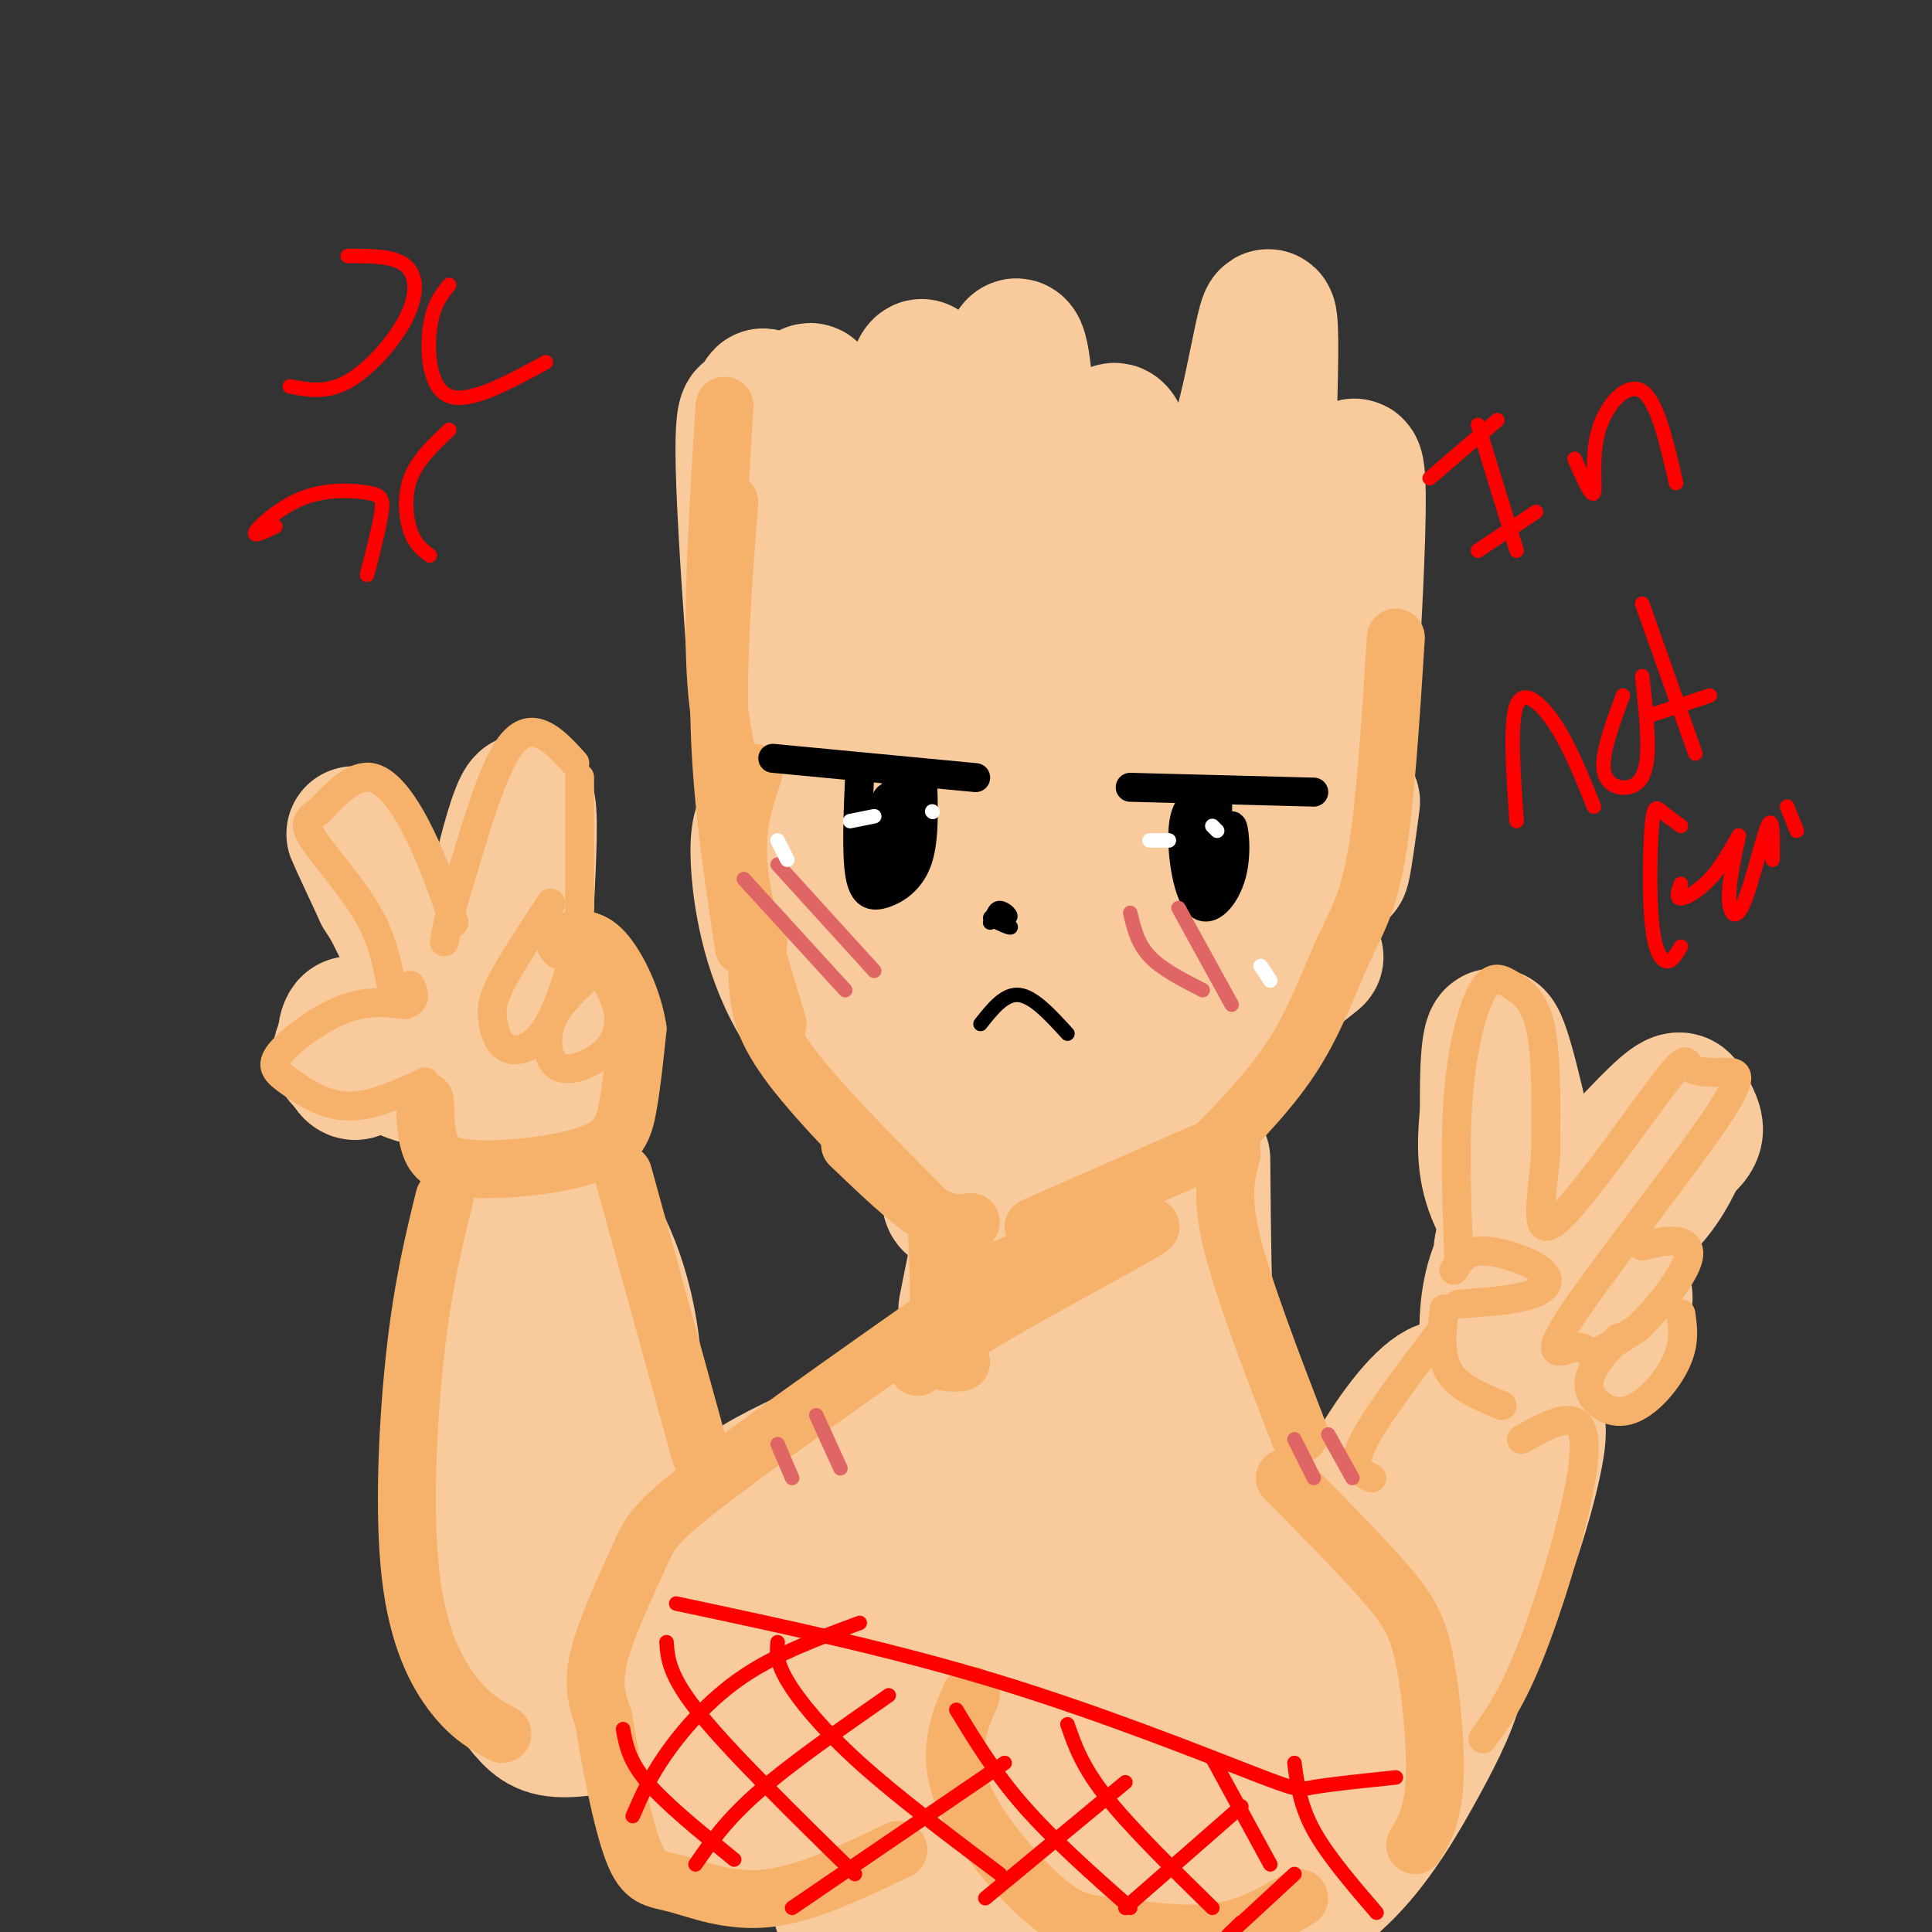 <svg viewBox='0 0 400 400' version='1.1' xmlns='http://www.w3.org/2000/svg' xmlns:xlink='http://www.w3.org/1999/xlink'><rect x="0" y="0" width="400" height="400" fill="#333333" stroke="none"/><g fill='none' stroke='rgb(249,203,156)' stroke-width='28' stroke-linecap='round' stroke-linejoin='round'><path d='M159,93c-0.317,0.301 -0.635,0.602 -2,-3c-1.365,-3.602 -3.779,-11.106 -3,10c0.779,21.106 4.750,70.823 5,61c0.250,-9.823 -3.220,-79.188 -1,-79c2.220,0.188 10.131,69.927 12,96c1.869,26.073 -2.305,8.481 -4,-23c-1.695,-31.481 -0.913,-76.852 2,-74c2.913,2.852 7.956,53.926 13,105'/><path d='M181,186c1.940,20.577 0.291,19.521 0,3c-0.291,-16.521 0.776,-48.507 3,-73c2.224,-24.493 5.604,-41.492 7,-40c1.396,1.492 0.806,21.474 4,46c3.194,24.526 10.171,53.596 12,66c1.829,12.404 -1.491,8.141 -3,-4c-1.509,-12.141 -1.208,-32.161 -1,-44c0.208,-11.839 0.321,-15.497 2,-33c1.679,-17.503 4.922,-48.850 7,-29c2.078,19.850 2.990,90.898 5,102c2.010,11.102 5.118,-37.742 8,-64c2.882,-26.258 5.538,-29.931 7,-25c1.462,4.931 1.731,18.465 2,32'/><path d='M234,123c0.611,22.265 1.137,61.927 3,64c1.863,2.073 5.063,-33.444 9,-56c3.937,-22.556 8.611,-32.153 12,-46c3.389,-13.847 5.494,-31.945 5,-7c-0.494,24.945 -3.586,92.934 0,93c3.586,0.066 13.850,-67.790 17,-74c3.150,-6.210 -0.814,49.226 -2,71c-1.186,21.774 0.407,9.887 2,-2'/><path d='M159,169c-1.139,1.201 -2.277,2.401 -2,9c0.277,6.599 1.970,18.595 8,29c6.030,10.405 16.396,19.218 22,26c5.604,6.782 6.446,11.533 6,2c-0.446,-9.533 -2.182,-33.349 -1,-34c1.182,-0.651 5.280,21.863 8,23c2.720,1.137 4.063,-19.104 4,-21c-0.063,-1.896 -1.531,14.552 -3,31'/><path d='M201,234c-0.098,6.062 1.159,5.716 8,-4c6.841,-9.716 19.268,-28.802 24,-33c4.732,-4.198 1.768,6.493 -5,18c-6.768,11.507 -17.341,23.832 -11,19c6.341,-4.832 29.594,-26.820 42,-38c12.406,-11.180 13.964,-11.554 3,-1c-10.964,10.554 -34.452,32.034 -33,33c1.452,0.966 27.843,-18.581 38,-26c10.157,-7.419 4.078,-2.709 -2,2'/><path d='M265,204c-11.677,9.498 -39.868,32.242 -42,33c-2.132,0.758 21.795,-20.470 33,-29c11.205,-8.530 9.689,-4.363 7,0c-2.689,4.363 -6.552,8.922 -12,13c-5.448,4.078 -12.482,7.676 -20,11c-7.518,3.324 -15.520,6.376 -14,3c1.520,-3.376 12.563,-13.178 20,-18c7.437,-4.822 11.268,-4.663 13,-4c1.732,0.663 1.366,1.832 1,3'/><path d='M239,228c-5.756,3.156 -11.511,6.311 -19,8c-7.489,1.689 -16.711,1.911 -19,2c-2.289,0.089 2.356,0.044 7,0'/><path d='M219,239c-7.601,4.351 -15.202,8.702 -19,10c-3.798,1.298 -3.792,-0.458 -3,-3c0.792,-2.542 2.369,-5.869 4,-6c1.631,-0.131 3.315,2.935 5,6'/><path d='M242,242c-2.295,12.682 -4.591,25.364 -4,30c0.591,4.636 4.068,1.227 6,-1c1.932,-2.227 2.320,-3.271 2,-8c-0.320,-4.729 -1.348,-13.143 -2,-9c-0.652,4.143 -0.927,20.842 -2,21c-1.073,0.158 -2.943,-16.227 -4,-16c-1.057,0.227 -1.302,17.065 -2,20c-0.698,2.935 -1.849,-8.032 -3,-19'/><path d='M233,260c-0.356,5.925 0.254,30.238 -2,28c-2.254,-2.238 -7.371,-31.026 -9,-34c-1.629,-2.974 0.229,19.866 0,29c-0.229,9.134 -2.546,4.562 -5,-7c-2.454,-11.562 -5.045,-30.113 -6,-29c-0.955,1.113 -0.273,21.889 0,29c0.273,7.111 0.136,0.555 0,-6'/><path d='M211,270c0.510,-5.685 1.784,-16.896 1,-14c-0.784,2.896 -3.624,19.901 -5,27c-1.376,7.099 -1.286,4.293 -2,2c-0.714,-2.293 -2.233,-4.073 -1,-8c1.233,-3.927 5.217,-10.001 7,-9c1.783,1.001 1.365,9.077 -10,17c-11.365,7.923 -33.676,15.692 -44,22c-10.324,6.308 -8.662,11.154 -7,16'/><path d='M150,323c1.993,7.123 10.475,16.930 15,21c4.525,4.070 5.095,2.403 8,-1c2.905,-3.403 8.147,-8.543 13,-17c4.853,-8.457 9.316,-20.231 9,-22c-0.316,-1.769 -5.412,6.466 -8,13c-2.588,6.534 -2.669,11.366 -3,15c-0.331,3.634 -0.911,6.070 0,8c0.911,1.930 3.314,3.354 6,3c2.686,-0.354 5.653,-2.486 8,-5c2.347,-2.514 4.072,-5.409 5,-10c0.928,-4.591 1.058,-10.879 1,-15c-0.058,-4.121 -0.304,-6.074 -4,-7c-3.696,-0.926 -10.841,-0.826 -16,3c-5.159,3.826 -8.331,11.379 -10,17c-1.669,5.621 -1.834,9.311 -2,13'/><path d='M172,339c0.288,5.360 2.009,12.260 5,14c2.991,1.740 7.253,-1.679 10,-4c2.747,-2.321 3.979,-3.544 6,-9c2.021,-5.456 4.831,-15.146 5,-22c0.169,-6.854 -2.303,-10.873 -7,-12c-4.697,-1.127 -11.620,0.637 -17,5c-5.380,4.363 -9.218,11.323 -11,20c-1.782,8.677 -1.509,19.069 -1,24c0.509,4.931 1.254,4.401 4,4c2.746,-0.401 7.492,-0.673 12,-4c4.508,-3.327 8.777,-9.711 11,-15c2.223,-5.289 2.401,-9.485 3,-13c0.599,-3.515 1.621,-6.349 -1,-10c-2.621,-3.651 -8.883,-8.117 -13,-10c-4.117,-1.883 -6.088,-1.181 -9,0c-2.912,1.181 -6.766,2.842 -11,10c-4.234,7.158 -8.847,19.813 -10,27c-1.153,7.187 1.155,8.906 4,12c2.845,3.094 6.228,7.564 11,9c4.772,1.436 10.935,-0.161 15,-4c4.065,-3.839 6.033,-9.919 8,-16'/><path d='M186,345c0.952,-6.561 -0.668,-14.964 -3,-20c-2.332,-5.036 -5.375,-6.706 -9,-8c-3.625,-1.294 -7.832,-2.211 -12,-1c-4.168,1.211 -8.297,4.549 -12,9c-3.703,4.451 -6.980,10.015 -9,14c-2.020,3.985 -2.784,6.393 -3,12c-0.216,5.607 0.115,14.415 2,19c1.885,4.585 5.324,4.948 8,6c2.676,1.052 4.590,2.795 10,1c5.410,-1.795 14.315,-7.127 20,-17c5.685,-9.873 8.148,-24.287 9,-32c0.852,-7.713 0.092,-8.724 -1,-11c-1.092,-2.276 -2.516,-5.819 -6,-6c-3.484,-0.181 -9.029,2.998 -14,11c-4.971,8.002 -9.369,20.828 -10,31c-0.631,10.172 2.506,17.690 5,22c2.494,4.310 4.346,5.412 7,6c2.654,0.588 6.112,0.660 10,0c3.888,-0.660 8.207,-2.053 15,-16c6.793,-13.947 16.060,-40.447 19,-51c2.940,-10.553 -0.446,-5.158 -3,-1c-2.554,4.158 -4.277,7.079 -6,10'/><path d='M203,323c-3.273,8.721 -8.456,25.523 -11,36c-2.544,10.477 -2.450,14.628 -2,17c0.450,2.372 1.257,2.964 3,2c1.743,-0.964 4.421,-3.485 6,-4c1.579,-0.515 2.059,0.977 7,-14c4.941,-14.977 14.343,-46.424 16,-49c1.657,-2.576 -4.433,23.719 -8,37c-3.567,13.281 -4.613,13.549 -2,3c2.613,-10.549 8.884,-31.914 13,-43c4.116,-11.086 6.079,-11.891 9,-11c2.921,0.891 6.802,3.479 9,10c2.198,6.521 2.713,16.975 1,23c-1.713,6.025 -5.653,7.622 -8,7c-2.347,-0.622 -3.099,-3.463 -3,-9c0.099,-5.537 1.050,-13.768 2,-22'/><path d='M235,306c1.087,-4.761 2.804,-5.662 5,-7c2.196,-1.338 4.872,-3.113 8,3c3.128,6.113 6.710,20.113 9,28c2.290,7.887 3.289,9.660 1,16c-2.289,6.340 -7.864,17.248 -11,21c-3.136,3.752 -3.832,0.349 -5,-2c-1.168,-2.349 -2.808,-3.642 -4,-12c-1.192,-8.358 -1.935,-23.781 0,-35c1.935,-11.219 6.548,-18.236 10,-24c3.452,-5.764 5.742,-10.276 7,0c1.258,10.276 1.482,35.340 -1,56c-2.482,20.660 -7.671,36.914 -10,27c-2.329,-9.914 -1.800,-45.998 -1,-63c0.800,-17.002 1.869,-14.924 4,-17c2.131,-2.076 5.323,-8.308 7,-5c1.677,3.308 1.838,16.154 2,29'/><path d='M256,321c0.349,10.447 0.220,22.066 -1,32c-1.220,9.934 -3.531,18.185 -6,24c-2.469,5.815 -5.095,9.196 -7,12c-1.905,2.804 -3.088,5.033 -4,-7c-0.912,-12.033 -1.554,-38.327 0,-54c1.554,-15.673 5.304,-20.724 8,-25c2.696,-4.276 4.339,-7.778 6,-5c1.661,2.778 3.342,11.837 3,22c-0.342,10.163 -2.705,21.431 -8,34c-5.295,12.569 -13.523,26.439 -19,37c-5.477,10.561 -8.204,17.813 -10,10c-1.796,-7.813 -2.660,-30.691 -1,-48c1.660,-17.309 5.845,-29.048 8,-34c2.155,-4.952 2.279,-3.117 3,-4c0.721,-0.883 2.039,-4.484 2,3c-0.039,7.484 -1.433,26.053 -4,40c-2.567,13.947 -6.305,23.270 -10,30c-3.695,6.730 -7.348,10.865 -11,15'/><path d='M205,403c-1.228,-8.214 1.200,-36.248 3,-51c1.800,-14.752 2.970,-16.220 5,-19c2.030,-2.780 4.920,-6.872 7,-8c2.080,-1.128 3.351,0.708 4,2c0.649,1.292 0.675,2.041 0,6c-0.675,3.959 -2.053,11.127 -7,22c-4.947,10.873 -13.464,25.450 -17,26c-3.536,0.550 -2.093,-12.927 1,-24c3.093,-11.073 7.834,-19.740 11,-21c3.166,-1.260 4.756,4.889 -1,20c-5.756,15.111 -18.857,39.184 -20,36c-1.143,-3.184 9.674,-33.624 12,-39c2.326,-5.376 -3.837,14.312 -10,34'/><path d='M193,387c-3.732,11.015 -8.064,21.554 -6,12c2.064,-9.554 10.522,-39.200 9,-39c-1.522,0.200 -13.025,30.246 -15,34c-1.975,3.754 5.579,-18.785 6,-23c0.421,-4.215 -6.289,9.892 -13,24'/><path d='M128,336c0.000,0.000 0.000,-2.000 0,-2'/><path d='M134,327c-1.755,-0.462 -3.509,-0.925 -5,-2c-1.491,-1.075 -2.718,-2.763 -6,-11c-3.282,-8.237 -8.617,-23.024 -11,-33c-2.383,-9.976 -1.813,-15.143 -1,-21c0.813,-5.857 1.867,-12.405 5,-9c3.133,3.405 8.343,16.763 11,29c2.657,12.237 2.759,23.353 2,30c-0.759,6.647 -2.380,8.823 -4,11'/><path d='M125,321c-2.706,-4.210 -7.472,-20.236 -10,-32c-2.528,-11.764 -2.817,-19.265 -3,-24c-0.183,-4.735 -0.260,-6.705 1,-9c1.260,-2.295 3.857,-4.914 6,-5c2.143,-0.086 3.832,2.362 6,7c2.168,4.638 4.815,11.467 6,22c1.185,10.533 0.909,24.772 1,35c0.091,10.228 0.550,16.445 -3,11c-3.550,-5.445 -11.109,-22.553 -14,-37c-2.891,-14.447 -1.115,-26.233 0,-32c1.115,-5.767 1.569,-5.514 4,1c2.431,6.514 6.837,19.290 8,31c1.163,11.710 -0.919,22.355 -3,33'/><path d='M124,322c-0.889,5.784 -1.611,3.743 -3,3c-1.389,-0.743 -3.445,-0.188 -6,-5c-2.555,-4.812 -5.610,-14.991 -8,-27c-2.390,-12.009 -4.116,-25.848 -4,-38c0.116,-12.152 2.074,-22.619 6,-15c3.926,7.619 9.819,33.323 12,46c2.181,12.677 0.650,12.328 0,18c-0.650,5.672 -0.420,17.365 -4,9c-3.580,-8.365 -10.970,-36.789 -13,-52c-2.030,-15.211 1.300,-17.211 4,-18c2.700,-0.789 4.772,-0.368 5,7c0.228,7.368 -1.386,21.684 -3,36'/><path d='M110,286c-1.066,14.406 -2.230,32.421 -3,19c-0.770,-13.421 -1.144,-58.278 2,-56c3.144,2.278 9.808,51.690 9,52c-0.808,0.310 -9.088,-48.483 -12,-66c-2.912,-17.517 -0.456,-3.759 2,10'/><path d='M108,245c-2.985,-2.712 -11.446,-14.492 -15,-21c-3.554,-6.508 -2.200,-7.744 0,-11c2.200,-3.256 5.246,-8.530 8,-8c2.754,0.530 5.215,6.866 5,11c-0.215,4.134 -3.108,6.067 -6,8'/><path d='M100,224c-2.346,0.861 -5.211,-0.985 -7,-5c-1.789,-4.015 -2.503,-10.198 -1,-14c1.503,-3.802 5.222,-5.223 8,-5c2.778,0.223 4.616,2.089 6,6c1.384,3.911 2.315,9.865 1,14c-1.315,4.135 -4.877,6.451 -8,6c-3.123,-0.451 -5.806,-3.667 -6,-9c-0.194,-5.333 2.102,-12.782 3,-13c0.898,-0.218 0.400,6.795 -1,8c-1.400,1.205 -3.700,-3.397 -6,-8'/><path d='M89,204c-4.489,-8.400 -12.711,-25.400 -15,-30c-2.289,-4.600 1.356,3.200 5,11'/><path d='M79,185c3.786,6.143 10.750,16.000 15,19c4.250,3.000 5.786,-0.857 7,-6c1.214,-5.143 2.107,-11.571 3,-18'/><path d='M104,180c1.578,-6.844 4.022,-14.956 5,-14c0.978,0.956 0.489,10.978 0,21'/><path d='M109,187c-1.308,7.380 -4.577,15.329 -7,21c-2.423,5.671 -3.998,9.065 -10,11c-6.002,1.935 -16.429,2.410 -20,1c-3.571,-1.410 -0.285,-4.705 3,-8'/><path d='M75,212c0.630,0.401 0.705,5.403 0,8c-0.705,2.597 -2.189,2.789 -3,0c-0.811,-2.789 -0.949,-8.559 1,-8c1.949,0.559 5.985,7.445 11,10c5.015,2.555 11.007,0.777 17,-1'/><path d='M101,221c5.857,-2.964 12.000,-9.875 15,-13c3.000,-3.125 2.857,-2.464 3,0c0.143,2.464 0.571,6.732 1,11'/><path d='M120,219c-1.046,1.681 -4.162,0.384 -6,-2c-1.838,-2.384 -2.397,-5.854 0,-6c2.397,-0.146 7.749,3.031 8,7c0.251,3.969 -4.598,8.730 -7,11c-2.402,2.270 -2.357,2.049 -3,0c-0.643,-2.049 -1.973,-5.928 -2,-8c-0.027,-2.072 1.251,-2.339 3,-1c1.749,1.339 3.971,4.284 5,7c1.029,2.716 0.865,5.205 0,6c-0.865,0.795 -2.433,-0.102 -4,-1'/><path d='M104,318c-2.000,-9.500 -4.000,-19.000 -2,-13c2.000,6.000 8.000,27.500 14,49'/><path d='M104,255c-4.837,14.448 -9.675,28.896 -11,43c-1.325,14.104 0.861,27.863 4,37c3.139,9.137 7.230,13.652 10,17c2.770,3.348 4.220,5.528 8,6c3.780,0.472 9.890,-0.764 16,-2'/><path d='M131,356c2.833,-0.833 1.917,-1.917 1,-3'/><path d='M272,327c5.827,-11.212 11.654,-22.424 17,-30c5.346,-7.576 10.210,-11.516 12,-9c1.790,2.516 0.506,11.489 1,14c0.494,2.511 2.766,-1.440 -5,16c-7.766,17.440 -25.570,56.270 -29,62c-3.430,5.730 7.514,-21.639 15,-36c7.486,-14.361 11.516,-15.712 14,-15c2.484,0.712 3.424,3.489 3,7c-0.424,3.511 -2.212,7.755 -4,12'/><path d='M296,348c-4.034,7.864 -12.118,21.525 -21,34c-8.882,12.475 -18.560,23.763 -17,16c1.560,-7.763 14.360,-34.578 21,-47c6.640,-12.422 7.120,-10.450 10,-12c2.880,-1.550 8.160,-6.621 11,-6c2.840,0.621 3.241,6.936 2,13c-1.241,6.064 -4.123,11.878 -8,19c-3.877,7.122 -8.749,15.552 -15,22c-6.251,6.448 -13.882,10.914 -19,14c-5.118,3.086 -7.724,4.792 4,-15c11.724,-19.792 37.778,-61.084 46,-72c8.222,-10.916 -1.389,8.542 -11,28'/><path d='M299,342c-3.882,8.004 -8.087,14.013 -8,15c0.087,0.987 4.466,-3.047 9,-10c4.534,-6.953 9.222,-16.825 13,-28c3.778,-11.175 6.646,-23.653 5,-24c-1.646,-0.347 -7.806,11.437 -9,10c-1.194,-1.437 2.577,-16.097 3,-19c0.423,-2.903 -2.501,5.949 -4,9c-1.499,3.051 -1.571,0.300 -1,-3c0.571,-3.300 1.786,-7.150 3,-11'/><path d='M310,281c0.743,-2.921 1.099,-4.724 2,-5c0.901,-0.276 2.345,0.975 2,3c-0.345,2.025 -2.480,4.824 -4,4c-1.520,-0.824 -2.427,-5.271 -2,-11c0.427,-5.729 2.187,-12.742 7,-16c4.813,-3.258 12.680,-2.763 16,-1c3.320,1.763 2.094,4.794 0,8c-2.094,3.206 -5.056,6.586 -8,8c-2.944,1.414 -5.872,0.862 -8,-1c-2.128,-1.862 -3.457,-5.035 -4,-8c-0.543,-2.965 -0.300,-5.721 3,-10c3.300,-4.279 9.657,-10.080 13,-10c3.343,0.080 3.671,6.040 4,12'/><path d='M331,254c0.191,3.319 -1.330,5.617 -4,8c-2.670,2.383 -6.487,4.852 -9,4c-2.513,-0.852 -3.721,-5.025 -3,-10c0.721,-4.975 3.373,-10.753 5,-13c1.627,-2.247 2.230,-0.963 2,3c-0.230,3.963 -1.293,10.605 -4,11c-2.707,0.395 -7.059,-5.459 -9,-11c-1.941,-5.541 -1.470,-10.771 -1,-16'/><path d='M308,230c-0.111,-7.422 0.111,-17.978 2,-15c1.889,2.978 5.444,19.489 9,36'/><path d='M319,251c1.745,6.732 1.609,5.564 6,0c4.391,-5.564 13.311,-15.522 18,-20c4.689,-4.478 5.147,-3.475 6,-2c0.853,1.475 2.101,3.421 2,5c-0.101,1.579 -1.550,2.789 -3,4'/><path d='M348,238c-1.489,2.978 -3.711,8.422 -9,13c-5.289,4.578 -13.644,8.289 -22,12'/><path d='M316,270c5.866,-2.158 11.732,-4.316 13,-3c1.268,1.316 -2.062,6.105 -1,6c1.062,-0.105 6.517,-5.105 8,-5c1.483,0.105 -1.005,5.316 -4,8c-2.995,2.684 -6.498,2.842 -10,3'/><path d='M249,240c0.167,20.000 0.333,40.000 2,51c1.667,11.000 4.833,13.000 8,15'/><path d='M203,256c0.000,0.000 -3.000,15.000 -3,15'/></g>
<g fill='none' stroke='rgb(246,178,107)' stroke-width='12' stroke-linecap='round' stroke-linejoin='round'><path d='M150,84c-1.167,19.000 -2.333,38.000 -2,51c0.333,13.000 2.167,20.000 4,27'/><path d='M151,104c-1.250,15.833 -2.500,31.667 -2,47c0.500,15.333 2.750,30.167 5,45'/><path d='M156,160c-1.917,5.667 -3.833,11.333 -3,20c0.833,8.667 4.417,20.333 8,32'/><path d='M157,194c-0.178,3.511 -0.356,7.022 0,11c0.356,3.978 1.244,8.422 7,16c5.756,7.578 16.378,18.289 27,29'/><path d='M176,237c5.917,5.667 11.833,11.333 16,14c4.167,2.667 6.583,2.333 9,2'/><path d='M214,254c0.000,0.000 41.000,-18.000 41,-18'/><path d='M251,238c6.238,-6.405 12.476,-12.810 17,-20c4.524,-7.190 7.333,-15.167 10,-21c2.667,-5.833 5.190,-9.524 7,-20c1.810,-10.476 2.905,-27.738 4,-45'/><path d='M194,255c0.333,7.667 0.667,15.333 0,20c-0.667,4.667 -2.333,6.333 -4,8'/><path d='M195,272c-19.905,14.036 -39.810,28.071 -50,36c-10.190,7.929 -10.667,9.750 -13,15c-2.333,5.250 -6.524,13.929 -8,20c-1.476,6.071 -0.238,9.536 1,13'/><path d='M125,356c1.185,7.781 3.648,20.735 6,27c2.352,6.265 4.595,5.841 9,7c4.405,1.159 10.973,3.903 19,3c8.027,-0.903 17.514,-5.451 27,-10'/><path d='M201,351c-1.198,2.646 -2.397,5.292 -3,9c-0.603,3.708 -0.612,8.477 3,15c3.612,6.523 10.844,14.800 16,19c5.156,4.200 8.234,4.323 14,5c5.766,0.677 14.219,1.908 21,1c6.781,-0.908 11.891,-3.954 17,-7'/><path d='M266,306c8.054,8.155 16.107,16.310 21,22c4.893,5.690 6.625,8.917 8,16c1.375,7.083 2.393,18.024 2,25c-0.393,6.976 -2.196,9.988 -4,13'/><path d='M269,297c-5.833,-15.167 -11.667,-30.333 -14,-40c-2.333,-9.667 -1.167,-13.833 0,-18'/><path d='M199,282c-0.624,0.128 -1.249,0.256 -3,0c-1.751,-0.256 -4.629,-0.894 7,-8c11.629,-7.106 37.767,-20.678 35,-20c-2.767,0.678 -34.437,15.606 -36,16c-1.563,0.394 26.982,-13.744 32,-17c5.018,-3.256 -13.491,4.372 -32,12'/><path d='M104,359c-3.214,-1.732 -6.429,-3.464 -10,-8c-3.571,-4.536 -7.500,-11.875 -9,-25c-1.500,-13.125 -0.571,-32.036 1,-46c1.571,-13.964 3.786,-22.982 6,-32'/><path d='M129,243c0.000,0.000 16.000,58.000 16,58'/><path d='M88,228c0.070,3.201 0.140,6.402 1,9c0.860,2.598 2.509,4.593 9,5c6.491,0.407 17.825,-0.775 24,-3c6.175,-2.225 7.193,-5.493 8,-10c0.807,-4.507 1.404,-10.254 2,-16'/><path d='M132,213c-0.889,-5.956 -4.111,-12.844 -7,-16c-2.889,-3.156 -5.444,-2.578 -8,-2'/></g>
<g fill='none' stroke='rgb(246,178,107)' stroke-width='6' stroke-linecap='round' stroke-linejoin='round'><path d='M120,190c0.000,0.000 0.000,-29.000 0,-29'/><path d='M119,158c-2.267,-2.511 -4.533,-5.022 -7,-6c-2.467,-0.978 -5.133,-0.422 -8,5c-2.867,5.422 -5.933,15.711 -9,26'/><path d='M95,183c-2.000,6.333 -2.500,9.167 -3,12'/><path d='M94,191c-2.089,-6.111 -4.178,-12.222 -7,-18c-2.822,-5.778 -6.378,-11.222 -10,-12c-3.622,-0.778 -7.311,3.111 -11,7'/><path d='M66,168c-2.524,1.726 -3.333,2.542 -1,6c2.333,3.458 7.810,9.560 11,15c3.190,5.440 4.095,10.220 5,15'/><path d='M114,187c-3.962,6.040 -7.923,12.080 -10,16c-2.077,3.920 -2.268,5.721 -2,8c0.268,2.279 0.995,5.037 3,6c2.005,0.963 5.287,0.132 8,-4c2.713,-4.132 4.856,-11.566 7,-19'/><path d='M121,203c-2.899,2.720 -5.798,5.440 -7,9c-1.202,3.560 -0.708,7.958 2,9c2.708,1.042 7.631,-1.274 10,-4c2.369,-2.726 2.185,-5.863 2,-9'/><path d='M88,224c-5.547,2.568 -11.094,5.136 -16,5c-4.906,-0.136 -9.171,-2.974 -12,-5c-2.829,-2.026 -4.223,-3.238 -2,-6c2.223,-2.762 8.064,-7.075 13,-9c4.936,-1.925 8.968,-1.463 13,-1'/><path d='M84,208c2.333,-0.833 1.667,-2.417 1,-4'/><path d='M302,260c-0.431,-12.053 -0.861,-24.105 0,-34c0.861,-9.895 3.014,-17.632 5,-21c1.986,-3.368 3.804,-2.368 6,-1c2.196,1.368 4.770,3.105 6,9c1.230,5.895 1.115,15.947 1,26'/><path d='M320,239c-0.652,8.823 -2.783,17.880 2,14c4.783,-3.880 16.480,-20.699 22,-28c5.520,-7.301 4.863,-5.086 6,-4c1.137,1.086 4.069,1.043 7,1'/><path d='M357,222c2.457,0.021 5.100,-0.428 -2,10c-7.100,10.428 -23.944,31.733 -30,41c-6.056,9.267 -1.323,6.495 1,6c2.323,-0.495 2.235,1.287 4,1c1.765,-0.287 5.382,-2.644 9,-5'/><path d='M339,275c3.690,-3.405 8.417,-9.417 10,-13c1.583,-3.583 0.024,-4.738 -2,-5c-2.024,-0.262 -4.512,0.369 -7,1'/><path d='M348,272c0.435,3.006 0.869,6.012 -1,10c-1.869,3.988 -6.042,8.958 -10,10c-3.958,1.042 -7.702,-1.845 -8,-5c-0.298,-3.155 2.851,-6.577 6,-10'/><path d='M299,271c-0.500,4.833 -1.000,9.667 1,13c2.000,3.333 6.500,5.167 11,7'/><path d='M301,263c1.208,-2.006 2.417,-4.012 6,-4c3.583,0.012 9.542,2.042 12,4c2.458,1.958 1.417,3.845 -2,5c-3.417,1.155 -9.208,1.577 -15,2'/><path d='M315,298c6.356,-3.556 12.711,-7.111 13,1c0.289,8.111 -5.489,27.889 -10,40c-4.511,12.111 -7.756,16.556 -11,21'/><path d='M284,306c-2.167,-1.000 -4.333,-2.000 -2,-7c2.333,-5.000 9.167,-14.000 16,-23'/></g>
<g fill='none' stroke='rgb(0,0,0)' stroke-width='6' stroke-linecap='round' stroke-linejoin='round'><path d='M160,157c0.000,0.000 42.000,4.000 42,4'/><path d='M178,160c-0.363,8.315 -0.726,16.631 0,21c0.726,4.369 2.542,4.792 5,4c2.458,-0.792 5.560,-2.798 7,-7c1.440,-4.202 1.220,-10.601 1,-17'/><path d='M185,178c-1.395,1.843 -2.790,3.686 -3,0c-0.210,-3.686 0.764,-12.900 2,-13c1.236,-0.100 2.733,8.913 3,13c0.267,4.087 -0.696,3.246 -2,2c-1.304,-1.246 -2.949,-2.897 -3,-6c-0.051,-3.103 1.491,-7.656 3,-10c1.509,-2.344 2.983,-2.477 3,2c0.017,4.477 -1.424,13.565 -2,15c-0.576,1.435 -0.288,-4.782 0,-11'/><path d='M234,163c0.000,0.000 38.000,1.000 38,1'/><path d='M250,165c-2.241,0.644 -4.483,1.288 -5,6c-0.517,4.712 0.689,13.494 3,16c2.311,2.506 5.727,-1.262 7,-6c1.273,-4.738 0.403,-10.445 0,-10c-0.403,0.445 -0.339,7.043 -1,10c-0.661,2.957 -2.046,2.273 -3,1c-0.954,-1.273 -1.477,-3.137 -2,-5'/><path d='M249,177c0.440,-4.957 2.541,-14.849 3,-12c0.459,2.849 -0.725,18.440 -1,19c-0.275,0.560 0.359,-13.912 0,-16c-0.359,-2.088 -1.712,8.207 -2,10c-0.288,1.793 0.489,-4.916 1,-7c0.511,-2.084 0.755,0.458 1,3'/></g>
<g fill='none' stroke='rgb(224,102,102)' stroke-width='3' stroke-linecap='round' stroke-linejoin='round'><path d='M154,182c0.000,0.000 21.000,23.000 21,23'/><path d='M161,179c0.000,0.000 20.000,22.000 20,22'/><path d='M234,189c0.750,3.167 1.500,6.333 4,9c2.500,2.667 6.750,4.833 11,7'/><path d='M244,188c0.000,0.000 11.000,20.000 11,20'/><path d='M268,298c0.000,0.000 4.000,8.000 4,8'/><path d='M275,297c0.000,0.000 5.000,9.000 5,9'/><path d='M161,299c0.000,0.000 3.000,7.000 3,7'/><path d='M169,293c0.000,0.000 5.000,11.000 5,11'/></g>
<g fill='none' stroke='rgb(255,255,255)' stroke-width='3' stroke-linecap='round' stroke-linejoin='round'><path d='M161,174c0.000,0.000 2.000,4.000 2,4'/><path d='M176,170c0.000,0.000 5.000,-1.000 5,-1'/><path d='M193,168c0.000,0.000 0.100,0.100 0.1,0.1'/><path d='M238,174c0.000,0.000 4.000,0.000 4,0'/><path d='M251,171c0.000,0.000 1.000,1.000 1,1'/><path d='M263,203c0.000,0.000 -2.000,-3.000 -2,-3'/></g>
<g fill='none' stroke='rgb(0,0,0)' stroke-width='3' stroke-linecap='round' stroke-linejoin='round'><path d='M203,212c2.500,-3.167 5.000,-6.333 8,-6c3.000,0.333 6.500,4.167 10,8'/><path d='M205,191c0.463,-1.514 0.925,-3.027 2,-3c1.075,0.027 2.762,1.595 2,2c-0.762,0.405 -3.974,-0.352 -4,0c-0.026,0.352 3.136,1.815 4,2c0.864,0.185 -0.568,-0.907 -2,-2'/></g>
<g fill='none' stroke='rgb(255,0,0)' stroke-width='3' stroke-linecap='round' stroke-linejoin='round'><path d='M60,80c3.786,0.732 7.571,1.464 12,-1c4.429,-2.464 9.500,-8.125 12,-13c2.500,-4.875 2.429,-8.964 0,-11c-2.429,-2.036 -7.214,-2.018 -12,-2'/><path d='M93,59c-1.689,2.089 -3.378,4.178 -4,9c-0.622,4.822 -0.178,12.378 4,14c4.178,1.622 12.089,-2.689 20,-7'/><path d='M57,109c-2.458,1.174 -4.915,2.348 -4,1c0.915,-1.348 5.204,-5.217 10,-7c4.796,-1.783 10.099,-1.480 13,-1c2.901,0.480 3.400,1.137 3,4c-0.400,2.863 -1.700,7.931 -3,13'/><path d='M89,115c-1.511,-1.111 -3.022,-2.222 -4,-5c-0.978,-2.778 -1.422,-7.222 0,-11c1.422,-3.778 4.711,-6.889 8,-10'/><path d='M306,88c0.000,0.000 8.000,26.000 8,26'/><path d='M296,99c0.000,0.000 14.000,-12.000 14,-12'/><path d='M306,114c0.000,0.000 12.000,-8.000 12,-8'/><path d='M326,95c1.804,4.077 3.607,8.155 4,7c0.393,-1.155 -0.625,-7.542 1,-13c1.625,-5.458 5.893,-9.988 9,-8c3.107,1.988 5.054,10.494 7,19'/><path d='M314,170c-0.711,-10.200 -1.422,-20.400 0,-24c1.422,-3.600 4.978,-0.600 8,4c3.022,4.600 5.511,10.800 8,17'/><path d='M336,144c-2.131,5.810 -4.262,11.619 -4,15c0.262,3.381 2.917,4.333 5,4c2.083,-0.333 3.595,-1.952 4,-6c0.405,-4.048 -0.298,-10.524 -1,-17'/><path d='M340,125c0.000,0.000 11.000,31.000 11,31'/><path d='M342,148c0.000,0.000 12.000,-4.000 12,-4'/><path d='M348,196c-0.938,1.596 -1.876,3.193 -3,3c-1.124,-0.193 -2.435,-2.175 -3,-8c-0.565,-5.825 -0.383,-15.491 0,-20c0.383,-4.509 0.967,-3.860 2,-3c1.033,0.860 2.517,1.930 4,3'/><path d='M348,183c-0.533,1.511 -1.067,3.022 0,3c1.067,-0.022 3.733,-1.578 6,-4c2.267,-2.422 4.133,-5.711 6,-9'/><path d='M360,173c-1.042,4.863 -2.083,9.726 -2,13c0.083,3.274 1.292,4.958 3,1c1.708,-3.958 3.917,-13.560 5,-16c1.083,-2.440 1.042,2.280 1,7'/><path d='M370,167c0.000,0.000 2.000,5.000 2,5'/><path d='M129,358c0.583,3.250 1.167,6.500 5,11c3.833,4.500 10.917,10.250 18,16'/><path d='M138,340c0.250,3.500 0.500,7.000 7,15c6.500,8.000 19.250,20.500 32,33'/><path d='M161,340c-0.178,2.000 -0.356,4.000 2,8c2.356,4.000 7.244,10.000 15,17c7.756,7.000 18.378,15.000 29,23'/><path d='M198,354c4.000,6.583 8.000,13.167 14,20c6.000,6.833 14.000,13.917 22,21'/><path d='M221,357c1.500,4.333 3.000,8.667 8,15c5.000,6.333 13.500,14.667 22,23'/><path d='M251,364c0.000,0.000 12.000,22.000 12,22'/><path d='M140,332c22.185,4.714 44.369,9.429 66,16c21.631,6.571 42.708,15.000 53,19c10.292,4.000 9.798,3.571 13,3c3.202,-0.571 10.101,-1.286 17,-2'/><path d='M268,365c0.583,4.417 1.167,8.833 4,14c2.833,5.167 7.917,11.083 13,17'/><path d='M131,376c1.711,-3.956 3.422,-7.911 7,-13c3.578,-5.089 9.022,-11.311 16,-16c6.978,-4.689 15.489,-7.844 24,-11'/><path d='M144,386c3.167,-4.583 6.333,-9.167 13,-15c6.667,-5.833 16.833,-12.917 27,-20'/><path d='M164,395c0.000,0.000 44.000,-30.000 44,-30'/><path d='M204,393c0.000,0.000 29.000,-24.000 29,-24'/><path d='M233,395c0.000,0.000 24.000,-21.000 24,-21'/><path d='M257,398c-1.917,1.833 -3.833,3.667 -2,2c1.833,-1.667 7.417,-6.833 13,-12'/></g>
</svg>